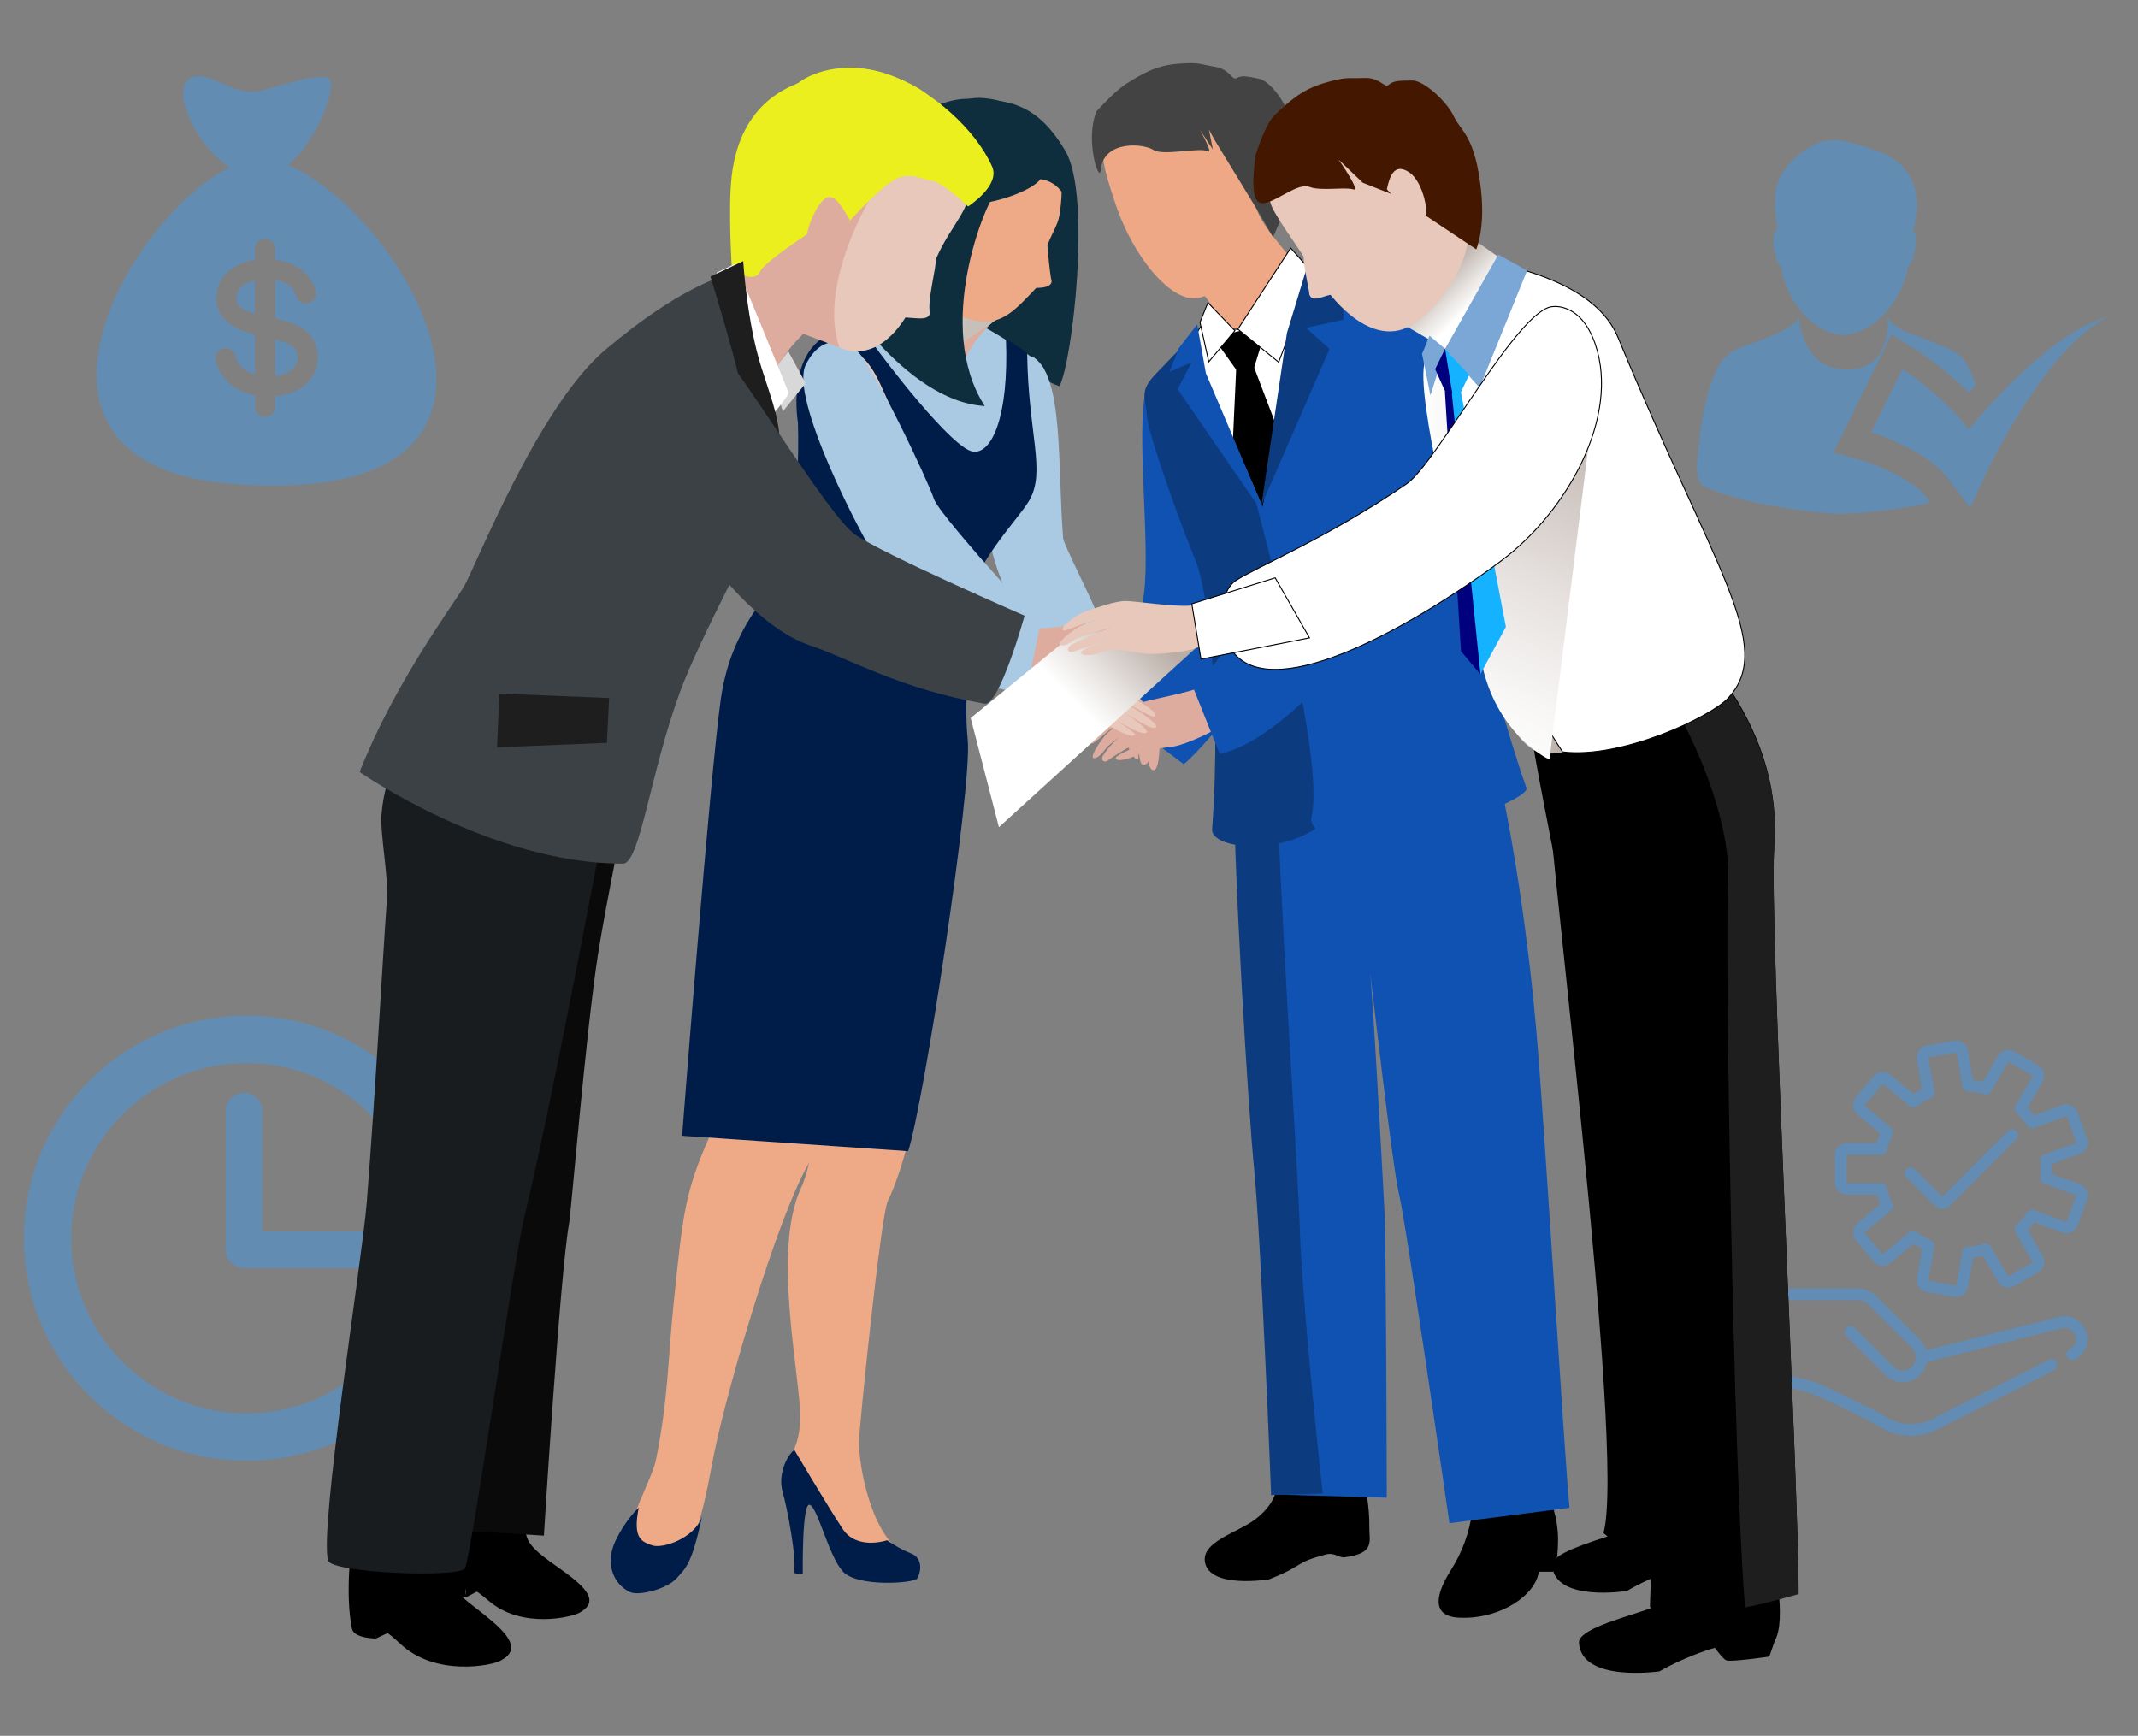 <?xml version="1.0" encoding="utf-8"?>
<!-- Generator: Adobe Illustrator 24.0.0, SVG Export Plug-In . SVG Version: 6.00 Build 0)  -->
<svg version="1.1" id="Слой_1" xmlns="http://www.w3.org/2000/svg" xmlns:xlink="http://www.w3.org/1999/xlink" x="0px" y="0px"
	 viewBox="0 0 2218.2 1801" style="enable-background:new 0 0 2218.2 1801;" xml:space="preserve">
<rect x="0" y="0" width="2218.2" height="1801" fill="#808080" stroke="none"/>
<style type="text/css">
	.st0{opacity:0.5;fill:#4598E6;}
	.st1{opacity:0.5;}
	.st2{fill:#4598E6;}
	.st3{fill:#1052B2;}
	.st4{fill:#0D3B7F;}
	.st5{fill:#EEA886;}
	.st6{fill:#434343;}
	.st7{fill:#FFFFFF;stroke:#000000;}
	.st8{fill:#DDAC9E;}
	.st9{fill:#0E2D3D;}
	.st10{fill:#EEA987;}
	.st11{fill:#001C49;}
	.st12{fill:#AAC9E2;}
	.st13{fill:#FFFFFF;}
	.st14{fill:url(#SVGID_1_);}
	.st15{fill:#E8C8BA;}
	.st16{fill:#EAEF1D;}
	.st17{fill:#0A0A0A;}
	.st18{fill:#191C1E;}
	.st19{fill:#3C4145;}
	.st20{fill:#1E1E1E;}
	.st21{fill:#D8D8D8;}
	.st22{fill:url(#SVGID_2_);}
	.st23{fill:url(#SVGID_3_);}
	.st24{fill:url(#SVGID_4_);}
	.st25{fill:#441800;}
	.st26{fill:#7AA7D6;}
	.st27{fill:url(#SVGID_5_);}
	.st28{fill:#15B3FF;}
	.st29{fill:#00007F;}
</style>
<path class="st0" d="M1664.7,1166c0,14.1,11.5,25.5,25.5,25.5s25.5-11.5,25.5-25.5c0-10.2-6.1-19.4-15.5-23.5
	c-3.8-1.6-8.2,0.1-9.9,3.9c-1.6,3.8,0.1,8.2,3.9,9.9c10.4,4.5,7.2,20.1-4.1,20.1c-7.1,0-12.2-6.9-10-13.7
	C1683.4,1152.6,1664.7,1145.8,1664.7,1166z"/>
<g>
	<path class="st0" d="M2137.9,1365.9l-139.6,35.1c-1.2-4.1-3.4-8-6.6-11.2l-44.5-44.5c-5.5-5.5-12.9-8.6-20.7-8.6h-88.7
		c-1.7-15.3-14.7-27.2-30.4-27.2h-23c-16.9,0-30.6,13.7-30.6,30.6v61.6c0,3.3,2.7,6.1,6.1,6.1c3.3,0,6.1-2.7,6.1-6.1v-61.6
		c0-10.2,8.3-18.5,18.5-18.5h23c9,0,16.6,6.5,18.2,15.1c0.4,2.4,0.3-4.8,0.3,110.8c0,10.2-8.3,18.5-18.5,18.5h-23
		c-10.2,0-18.5-8.3-18.5-18.5V1426c0-3.3-2.7-6.1-6.1-6.1c-3.3,0-6.1,2.7-6.1,6.1v21.7c0,16.9,13.7,30.6,30.6,30.6h23
		c16.9,0,30.6-13.7,30.6-30.6v-10.7c44.6,7.7,35,4.9,101.5,37.4c10.8,5.3,21.2,15.3,43.3,15.3c11.8,0,23.2-3.3,33.2-9.6l115.2-58.4
		c3-1.5,4.2-5.2,2.7-8.1c-1.5-3-5.2-4.2-8.1-2.7c-0.4,0.2-115.6,58.6-116,58.8c-8.1,5.1-17.4,7.8-26.9,7.8
		c-18.4,0-26.4-8.4-37.9-14.1c-67.6-33.1-58-30.4-106.8-38.8v-75.7h88.6c4.6,0,8.9,1.8,12.1,5l44.5,44.5c8.8,8.8,2.9,23.5-9.3,23.5
		c-3.6,0-7-1.4-9.6-4l-40.1-40.1c-2.4-2.4-6.2-2.4-8.6,0c-2.4,2.4-2.4,6.2,0,8.6l40.1,40.1c14.4,14.4,39.3,7.1,43.2-13.1
		c149.7-37.7,141.4-35.7,142.9-35.7c12.2,0,16.4,16.7,5.4,22.2c-3,1.5-4.2,5.2-2.7,8.1c1.5,3,5.2,4.2,8.1,2.7
		c8.9-4.5,13-13.2,13-21.2C2165.7,1373.1,2149.6,1363,2137.9,1365.9z"/>
	<path class="st0" d="M2158,1228.7l-29.2-10.6c0.2-3.5,0.2-6.9,0-10.4l29.2-10.6c6.4-2.3,9.7-9.4,7.4-15.8l-9.9-27.3
		c-2.3-6.4-9.4-9.7-15.8-7.4l-29.2,10.6c-2.1-2.8-4.3-5.4-6.7-8l15.5-26.9c3.4-5.9,1.4-13.4-4.5-16.9l-25.1-14.5
		c-2.9-1.6-6.2-2.1-9.4-1.2c-3.2,0.9-5.8,2.9-7.5,5.7l-15.5,26.9c-3.4-0.8-6.8-1.4-10.3-1.8l-5.4-30.6c-1.2-6.7-7.6-11.2-14.3-10
		l-28.6,5c-6.7,1.2-11.2,7.6-10,14.3l5.4,30.6c-3.1,1.6-6.1,3.3-9,5.2l-23.8-20c-5.2-4.4-13-3.7-17.4,1.5l-18.6,22.2
		c-4.4,5.2-3.7,13,1.5,17.4l23.8,20c-1.4,3.2-2.6,6.5-3.6,9.8H1916c-6.8,0-12.3,5.5-12.3,12.3v29c0,6.8,5.5,12.3,12.3,12.3h31.1
		c1,3.3,2.2,6.6,3.6,9.8l-23.8,20c-5.2,4.4-5.9,12.2-1.5,17.4l18.6,22.2c4.4,5.2,12.2,5.9,17.4,1.5l23.8-20c2.9,1.9,5.9,3.7,9,5.2
		l-5.4,30.6c-1.2,6.7,3.3,13.1,10,14.3l28.6,5c6.7,1.2,13.1-3.3,14.3-10l5.4-30.6c3.5-0.4,6.9-1,10.3-1.8l15.5,26.9
		c3.4,5.9,11,7.9,16.9,4.5l25.1-14.5c5.9-3.4,7.9-11,4.5-16.8l-15.5-26.9c2.4-2.5,4.6-5.2,6.7-8l29.2,10.6c6.4,2.3,13.5-1,15.8-7.4
		l9.9-27.3C2167.7,1238.1,2164.4,1231.1,2158,1228.7z M2154,1240.4l-9.9,27.3c0,0,0,0.1-0.1,0.1c-0.1,0-0.1,0-0.2,0l-33.5-12.2
		c-2.6-1-5.5,0-7.1,2.3c-3.2,4.8-7,9.3-11.2,13.3c-2,1.9-2.4,5-1.1,7.4l17.9,30.9c0.1,0.1,0,0.2-0.1,0.3l-25.1,14.5
		c-0.1,0.1-0.2,0-0.3-0.1l-17.8-30.9c-1.4-2.4-4.3-3.6-6.9-2.8c-5.5,1.6-11.3,2.6-17.1,3c-2.8,0.2-5.1,2.2-5.6,5l-6.2,35.2
		c0,0.1-0.1,0.2-0.3,0.2c-0.3-0.1-28.8-5-28.7-5.3l6.2-35.1c0.5-2.7-1-5.5-3.5-6.6c-5.3-2.3-10.3-5.3-15-8.7
		c-2.3-1.7-5.3-1.5-7.5,0.2l-27.3,22.9c-0.1,0.1-0.2,0.1-0.3,0l-18.6-22.2c-0.1-0.1-0.1-0.2,0-0.3l27.3-22.9
		c2.1-1.8,2.8-4.8,1.5-7.3c-2.6-5.2-4.6-10.7-5.9-16.3c-0.7-2.7-3.1-4.6-5.9-4.6H1916c-0.1,0-0.2-0.1-0.2-0.2v-29
		c0-0.1,0.1-0.2,0.2-0.2h35.7c2.8,0,5.2-1.9,5.9-4.6c1.4-5.6,3.4-11.1,5.9-16.3c1.2-2.5,0.6-5.5-1.5-7.3l-27.3-22.9
		c0,0-0.1-0.1-0.1-0.1c0-0.1,0-0.1,0.1-0.2l18.6-22.2c0,0,0.1-0.1,0.2-0.1c0.1,0,0.1,0,0.2,0.1l27.3,22.9c2.1,1.8,5.2,1.9,7.5,0.2
		c4.7-3.4,9.7-6.3,15-8.7c2.5-1.1,4-3.8,3.5-6.6l-6.2-35.1c0-0.1,0.1-0.2,0.2-0.3l28.6-5c0,0,0.1,0,0.2,0c0.1,0.1,0.1,0.1,0.1,0.1
		l6.2,35.2c0.5,2.7,2.8,4.8,5.6,5c5.8,0.4,11.6,1.4,17.1,3c2.7,0.8,5.5-0.4,6.9-2.8l17.8-30.9c0,0,0-0.1,0.1-0.1c0.1,0,0.1,0,0.2,0
		l25.1,14.5c0.1,0.1,0.1,0.2,0.1,0.3l-17.9,30.9c-1.4,2.4-1,5.5,1.1,7.4c4.2,4,7.9,8.5,11.2,13.3c1.6,2.3,4.5,3.3,7.1,2.3l33.5-12.2
		c0.1,0,0.2,0,0.3,0.1l9.9,27.3c0,0,0,0.1,0,0.2c0,0.1-0.1,0.1-0.1,0.1l-33.5,12.2c-2.6,1-4.2,3.6-3.9,6.3c0.6,5.6,0.6,11.3,0,17.4
		c-0.3,2.8,1.3,5.4,3.9,6.3l33.5,12.2c0,0,0.1,0,0.1,0.1C2154,1240.3,2154,1240.4,2154,1240.4z"/>
	<path class="st0" d="M2083.3,1173.5l-68.1,68.1l-28.7-28.7c-2.4-2.4-6.2-2.4-8.6,0c-2.4,2.4-2.4,6.2,0,8.6l29.4,29.4
		c4.4,4.4,11.4,4.4,15.8,0l68.8-68.8c2.4-2.4,2.4-6.2,0-8.6C2089.5,1171.1,2085.7,1171.1,2083.3,1173.5z"/>
</g>
<g class="st1">
	<g>
		<path class="st2" d="M255.7,1053.8c-127.3,0-230.9,103.6-230.9,230.9s103.6,230.9,230.9,230.9s230.9-103.6,230.9-230.9
			S383,1053.8,255.7,1053.8z M255.7,1466.5c-100.2,0-181.8-81.5-181.8-181.8S155.5,1103,255.7,1103s181.8,81.5,181.8,181.8
			S355.9,1466.5,255.7,1466.5z"/>
		<path class="st2" d="M376,1277.6H272.2v-124.8c0-10.5-8.5-19-19-19s-19,8.5-19,19v143.8c0,10.5,8.5,19,19,19H376
			c10.5,0,19-8.5,19-19S386.5,1277.6,376,1277.6z"/>
	</g>
</g>
<g>
	<g>
		<path class="st3" d="M1188.7,405.6c-10.1,42.7,4.8,158.3-1.8,210.2c-5.5,42.8-29.3,123.9-29.3,123.9l70.6,53.3
			c0,0,31.3-26.7,59.2-72.6c38.5-63.2-26.1-189.7-40.8-215.1C1217.2,454.4,1188.7,405.6,1188.7,405.6z"/>
		<path d="M1616.5,1597.6c0-26.5-9.3-41.1-13.3-66.3l-7.3,5.9c-0.4-4.9-0.6-8.5-0.6-9.9c0-8-69.6-9.9-69.6-9.9
			c5.9,31.8,4.7,72.2-20.6,112c-14.1,22.5-22.1,47.4,8.6,49c37.8,2,73.6-18.5,81.6-42.4c0.5-1.5,1-3.3,1.3-5.3h14.6
			C1611.2,1630.7,1616.5,1624.1,1616.5,1597.6z"/>
		<path d="M1328.8,1491.5c-7,27.9,10,57.7-27.2,85.4c-17.7,13.2-54.7,22.6-51.5,43.5c4.4,28.5,66.7,18.2,66.7,18.2
			c38.7-15.5,24.6-16.7,58.8-25.8c8.6-2.3,14.1,3.5,18.9,3c32.8-4,25.9-16.6,26.2-31.8c0.4-18.6-3.8-42.7-7.7-58.1
			C1405.9,1498,1328.8,1491.5,1328.8,1491.5z"/>
		<g>
			<path class="st3" d="M1312.3,1216.5c7.1,71,12.6,334.2,12.6,334.2l113.9,3.2c0,0-0.6-264.1-2.3-295.9
				c-11.8-220.8-14.9-249-14.9-249s23,202.1,30,230.5c7.1,28.4,52.2,340.9,52.2,340.9l124.6-16c-5.4-53.9-26-400.3-34.5-495.8
				c-6.7-76.4-22.9-211.9-54.4-328.8l-258.5,35.7C1281.1,775.5,1305.2,1145.5,1312.3,1216.5z"/>
		</g>
		<g>
			<g>
				<path class="st4" d="M1301.1,1212c-5.8-58-21.7-311.9-21.7-431.7l45.8,21c0,98.9,21.4,406.8,23.6,478.6
					c1.8,57.9,16.7,209.1,23.6,269.6l-53.6,1.7C1318.9,1551.2,1308.2,1282.9,1301.1,1212z"/>
			</g>
		</g>
		<g>
			<path class="st5" d="M1302.6,211.1c2,20,30.6,47.3,48.6,72.1c17.8,24.8,16.8,28.3,16.8,28.3l-88.9,76.6c0,0-9.9-84.7-46-92.8
				C1210.6,290.2,1302.6,211.1,1302.6,211.1z"/>
			<g>
				<path class="st5" d="M1229.7,290.2c-5.7-2.9-1.9-15.4,4.2-28.9l48.4-58.5l58.2,122.7l-34.1,51.8l-28.2-1.7
					C1278.2,375.5,1267.9,309.4,1229.7,290.2z"/>
			</g>
		</g>
		<path class="st5" d="M1157.5,212.1c18.3,55,59.2,104.6,87.4,96.7c52.2-14.7,65-67,56.7-124.3c-8.2-57.3-60.8-92.7-113.9-76.4
			C1129.6,125.8,1139.8,158.9,1157.5,212.1z"/>
		<path class="st6" d="M1137.7,115.4c-12.5,30.2,3,75,4.2,61.4c2.8-31.9,44.8-28,54.9-21.2c9.5,6.4,48.8-3,55.9,1.3
			c7.1,4.2-7.7-22.1-7.7-22.1l13.3,20.2l-4-20.6l5.4,10.1l42.3,69.3l18.7,32.2c0,0,16-33.3,17.7-52.5c1.9-22.9,7.5-24.5,5.7-37.2
			c-2.4-15.9-3.1-19.7-6.4-34.5c-3.6-16-20.5-38-31.5-40.2c-11-2.1-17.7-3.9-22.9-0.7c-5.3,3.2-6.8-9.1-22.7-11.6
			c-15.9-2.6-15.8-5-38.3-3.2c-22.5,1.7-36.9,10.2-54,20.9C1157.2,93.9,1137.7,115.4,1137.7,115.4z"/>
		<path class="st4" d="M1252,332.5c0,0-20.4,21.9-51.8,54.3c-18.4,18.9-12.2,23.5-9.9,47.3c1.7,18.2,36.1,114.5,50,147.1
			c10.5,24.7,27.9,129.8,17.3,279c-1.9,26.2,112.4,29.7,133.8-33.9c-19.6-95.4-65.1-271.8-80.9-322.3
			C1306.5,491.4,1252,332.5,1252,332.5z"/>
		<path class="st3" d="M1363.7,288.2c0,0,38.1,7.7,96.1,22.9c54,14.2,50.7,101.4,58,124.1c7.4,22.7-16,53.6-15.9,80.4
			c0.1,26.8,58.3,236.1,81.8,302c5.6,15.7-209.9,92.8-223.6,32.6c10.7-39.9-11.4-155.7-58.6-335.6
			C1298.1,501.9,1363.7,288.2,1363.7,288.2z"/>
		<path class="st7" d="M1299.8,337.5c-6.9,8.3-46.6,1.9-50.4,0.1c-3.8-1.8-8.3,9.9-8.3,9.9l8.9,50.4l59.3,128.3l32.1-175.7
			L1299.8,337.5z"/>
		<polygon points="1292.4,341.9 1308.3,358.1 1300.9,382.4 1283.9,385.5 1266.5,361 1274.9,346.1 		"/>
		<polygon points="1299.9,377.9 1327.1,449.4 1309.6,525.4 1279.2,455.4 1282.7,379.7 		"/>
		<polygon class="st7" points="1281.2,343.1 1253.2,314 1245,334.4 1254.1,375.4 		"/>
		<polygon class="st3" points="1251.1,387.2 1242.1,336.6 1222.8,361.5 1213.5,385.8 1236.3,376 1221.8,403.9 1316.6,541.4 		"/>
		<polygon class="st7" points="1339.1,257.4 1284.3,341.5 1326.6,375.8 1362,283.1 		"/>
		<polygon class="st4" points="1335.2,345.5 1356.1,276.8 1393.9,297.2 1393.9,331.7 1355.1,340.1 1379.4,362.1 1308.7,524.4 		"/>
		<path class="st8" d="M1249.4,711.9c-14.4,6.3-53.1,13.4-63.6,16.5c-10.5,3.1-28.1,10.2-33.2,13.6c-12.8,8.9-24.1,26.9-20.3,29.4
			c2.1,1.3,14.9-11.4,20.6-15.3c5.7-4,21.4-14,21.4-14s-21.1,12.7-28.4,21.8c-7,8.7-15.6,22.6-10.9,22.7c4.7,0.1,9.3-6.1,12.6-10.4
			c3.2-4.4,31.2-23.9,31.2-23.9s-22.9,13-34.2,31.4c-3.4,5.4,1.3,8.1,4.8,5.3c3.5-2.8,31.7-21.2,36-19c4.2,2.2-31.1,13-27.7,17.4
			c1.6,2,8.6,2,21.5-3.7c14-6.2,26.1-7.5,38.4-9.2c12.2-1.7,45.3-17,52.1-23.5c6.9-6.5,23.9-23.7,23.9-23.7l-19.2-30.8
			C1274.5,696.6,1257.5,708.4,1249.4,711.9z"/>
		<g>
			<path class="st3" d="M1413.3,357.4c10.7-63.9,39.6-43.1,69.9-30.9c30.4,12.2-14.2,243.7-32,285.9c0,0-107.2,153.8-185.8,169.8
				l-26.6-66.6L1372,546.5L1413.3,357.4z"/>
		</g>
	</g>
	<g>
		<path class="st9" d="M1027.3,102.9c17.9,3.9,48.5,2.9,78.3,54.2c26.8,46.2,7.1,218.1-6.4,243.6c-23.5-8-95.4-53-95.4-53
			L1027.3,102.9z"/>
		<g>
			<path class="st10" d="M967.1,993.1c4.4,32.9-13,184.6-46,253c-7.3,15.2-29.8,235.8-29.9,249.9c-0.2,25,12.9,100,49.7,117.8
				c-21,12.8-56.4,1.6-72.5-26.7c-10.4-18.3-44.8-37.2-48.9-49.6c-9.1-28.3,10.2-24.6,10.7-66.8c0.4-42.2-29.5-172.7,0.8-238
				c18.6-40,9.9-99,14.7-113.1C850.5,1105.7,967.1,993.1,967.1,993.1z"/>
			<path class="st11" d="M824.1,1504.3c-8.4,6.6-17,26.5-12.2,43.3c4.9,16.8,15.2,71.1,11.8,84.4c8.9,2.2,9.2,0.2,9.2,0.2
				s-1-74.3,7.3-70.9c8.4,3.4,19.2,52,34,68.9c14.8,16.9,74,12.5,77.3,7.6c3.5-5,7.1-20.9-6.2-26c-13.3-5.2-24.9-13.7-24.9-13.7
				s-30.9,10.6-45.8-11.3C859.9,1564.8,824.1,1504.3,824.1,1504.3z"/>
		</g>
		<path class="st10" d="M924.9,908.8c-10.2,40.6-64,259.6-86.9,300.3c-32.5,57.6-82.5,227.9-97.1,299c-9.2,44.9-23,152-78.6,119.5
			c-31.7-18.6,12.7-85.6,18.2-112.7c13-64.1,12.5-105.8,18.3-161.4c9.8-94.9,11.5-116.3,38.3-176.4c16.8-37.5,13.1-137.1,13.1-137.1
			L924.9,908.8z"/>
		<path class="st11" d="M662.7,1564.2c-6.5,32.4,3.1,35.2,13.7,39.1c10.6,3.9,43.5-6.7,52-29.5c-10.6,47.7-15.9,52.4-26.6,63.9
			c-10.6,11.5-39.2,18.1-47.7,14.3c-17.5-7.8-26.5-29.5-15.9-52.5C648.9,1576.6,662.7,1564.2,662.7,1564.2z"/>
		<g>
			<path class="st8" d="M1162.4,758.9c-23-18.7-30.4-46.6-30.4-46.6c-28.4-30.6-64.3-92.2-79.6-117.7
				c-15.4-25.5-8.5-75.4-19.2-110.6c-19.9-65.5-43.5-46.2-48.7-76.9c-5.1-30.7,54.2-54,54.2-54c45.9,32.6,48.5,39.8,52.1,74
				c0,0-4.5,123.8,7.1,140.8c24.9,36.3,25.6,71.1,62.6,136.1c30.7,26.8,31.2,32.4,31.2,32.4s11.4,24.2,11.4,35.6c0,0,0,25.6-5.7,27
				c-5.7,1.5-7.1-14.2-7.1-21.3c0-7.1-8.7-30.1-8.7-30.1s16.5,39.1,8,44.8c-8.5,5.7-5.9-9.1-10.1-17.6c-4.3-8.6-14.2-32.9-11.2-29.9
				c1.6,1.6,18.1,45,11.2,43.2C1175.2,787.2,1162.4,758.9,1162.4,758.9z"/>
			<path class="st8" d="M1142.7,712.7c0.3,19.8,20.4,24.2,26.2,32.7c5.9,8.5,8.2,14.6,11.5,13.5c3.1-1.1,1-7.5-3.8-19.8
				c-4.8-12.3-10-26.2-15.9-28.3C1150.5,707.4,1142.7,712.7,1142.7,712.7z"/>
		</g>
		<path class="st12" d="M1070.7,369.7c33.5,18.5,26.1,112.9,32.4,189.7c7.2,21.3,48.4,96,47,114.5c-1.4,18.4-1.4,18.4-1.4,18.4
			l-32.7,17.1c0,0-29.9-18.5-61.2-74c-31.3-55.5-34.2-108.2-31.3-118.1C1026.3,507.5,1070.7,369.7,1070.7,369.7z"/>
		<path class="st12" d="M1082.7,381.7c-15-17-65.9-44.9-65.9-44.9s-91.9-35.7-145.5,6.5c-20.2,15.9,114.3,165.5,124.9,171.9
			c10.7,6.4,73.7-28.8,79-75.7C1080.5,392.5,1082.7,381.7,1082.7,381.7z"/>
		<path class="st11" d="M707.7,1178.4l234.5,16c16-48,66.8-378.7,61.8-427.1c-4.6-44.6,5.3-75.1-11-112.2
			c12.3-68.1,62.4-113.9,75-136.1c17.3-30.3-1.1-68-2.3-152.3c0,0-5.7-5.3-22-15c3.2,80.9-14.8,119.3-34,116.9
			c-22-2.8-93.8-97.4-103.9-111.9c-10.2-14.7,3.8-35,0-35.3c-16.4,8.8-44.8,25.1-46.1,25.7c-44.1,21.1-31.8,91.5-31.8,91.5
			s2.8,75.4-10,153.9c-23.6,24.4-60.1,63.5-70,132.5C736.7,803,707.7,1178.4,707.7,1178.4z"/>
		<g>
			<path class="st13" d="M949.9,308.8L935.2,339c0,0,42.4,66.1,42.7,62.1c0.3-3,24.4-46.5,24.4-46.5L949.9,308.8z"/>
		</g>
		<g>
			<path class="st8" d="M1057.1,312.9c-20.4,13.5-43.4,33.2-54.4,56.9c-2.6,5.6-26.4-38-56.8-47.7c-15.5-5-6.8,30.1-17.7-3.2
				c13-13.5,25.6-52.7,17.9-96.7C938.6,178.3,1057.1,312.9,1057.1,312.9z"/>
			<g>
				
					<linearGradient id="SVGID_1_" gradientUnits="userSpaceOnUse" x1="800.699" y1="170.932" x2="919.771" y2="170.932" gradientTransform="matrix(0.985 0.172 -0.172 0.985 173.914 -10.698)">
					<stop  offset="0" style="stop-color:#FFFFFF"/>
					<stop  offset="0.643" style="stop-color:#C6C0B9"/>
				</linearGradient>
				<path class="st14" d="M947.2,218.6c-4.3-25,76.4,74.5,102.5,102.2l-91.4,62.3c-43-10.7-23.2-55.4-28.2-64.8
					C943.2,304.8,954.8,262.6,947.2,218.6z"/>
			</g>
			<path class="st10" d="M1091.1,291.9c-2.1-8.8-3.8-30.8-4.4-37c3-9.9,10.7-20.7,12.5-31.6c10.5-66-14.7-107.4-67.1-115.8
				c-52.5-8.3-96.8,10.2-107.4,76.1c-10.6,66,26.9,130.7,77.6,146.6c33.4,10.5,46.4-3.5,72.8-31.5
				C1083.1,298.7,1090.7,297.4,1091.1,291.9z"/>
		</g>
		<path class="st9" d="M1074.9,185.4c20.9,0.7,34.7,16.4,36.9,45.5c0.7,9,0.3-69.9-26.2-97.4c-26.4-27.6-68.8-37.8-86.2-28.7
			C982,113.7,1074.9,185.4,1074.9,185.4z"/>
		<path class="st9" d="M1080.3,184.7c-6.5,10.6-34.5,21.6-55.9,25.3c-21.4,3.6-36.6,35.8-36.6,35.8l-71.7-21.7
			c0,0-25.4-75.7,46.6-110.5c47.3-22.9,69-5.6,83.9,9C1083.3,158.9,1080.3,184.7,1080.3,184.7z"/>
		<path class="st9" d="M1033.7,198.9c-10.8,10.1-65.2,139.8-12,222.4c-84.5-5.2-155.6-125.5-153.7-121.6c0,0,8.5-128.3,76.3-174.1
			C966.3,110.8,1033.7,198.9,1033.7,198.9z"/>
		<g>
			<g>
				<path class="st15" d="M868.9,367.7c-63.4,39.8,70.6,207.9,93.5,241.6c0,0,41.6,54.4,128.3,108c14.5,13.5,33.9,23.9,47.1,29.5
					c13.3,5.7,36.2,21.2,40,15.2c0.6-1-18.8-14.3-18.8-14.3s26.7,16.9,30.8,12.2c1.8-2-10.5-13.3-27.7-22.2
					c14.9,7.3,34.4,21.3,37.3,16.7c2.9-4.5-29.8-24.3-33.3-25.5c15,5.7,34.8,20.7,32.3,11.9c-1.6-5.8-34.6-23.9-37.6-25.8
					c-3-1.9,15.7,1.5,20.5-1.9c5.1-3.6,4.5-1.2-10-6.4c-16.7-6-18.6-9.3-29.3-10.7c-9.6-1.3-9.9,1.7-25.1-5.9
					c-15.2-7.6-112.2-105.6-126.7-127.6c-14.5-21.9-63.9-136-76.4-162.9C901.5,372.7,886.3,356.9,868.9,367.7z"/>
			</g>
			<path class="st12" d="M887.9,362.8c16.7,12.8,74.8,135.7,81.1,154.9c6.4,19.2,141.9,164.9,141.9,164.9l-32,27.7
				c0,0-75.8,15.4-161.1-115.9c-27.7-42.7-98.4-182.2-81.9-215.7C853.3,343.6,878.8,355.8,887.9,362.8z"/>
		</g>
	</g>
	<g>
		<path d="M389.8,1700.1l20.8-9.7c0,0-16.5-19.1-19.7-18.5C387.5,1672.5,389.8,1700.1,389.8,1700.1z"/>
		<path d="M366.8,1583.8c-3.3,25.1-8.6,71.1-1.7,105.9c2.1,10.4,25.1,10.3,25.1,10.3s-9.8-27.3,25.2,5.6
			c36.4,34.2,94.9,22.6,104,17.4c9.1-5.2,19.8-13.2-1.1-33.9c-17.9-17.8-48.4-35.1-55.2-51.6c-6.8-16.4-7.8-67.9-7.8-67.9
			L366.8,1583.8z"/>
	</g>
	<g>
		<path d="M483.8,1657.1l18.5-9.6c0,0-15.7-16.7-18.6-16C480.7,1632.2,483.8,1657.1,483.8,1657.1z"/>
		<path d="M458.4,1552.8c-2,22.9-5,64.7,2.7,95.9c2.3,9.4,23.2,8.4,23.2,8.4s-10-24.3,23,4c34.4,29.5,86.9,16.7,94.8,11.7
			c8.1-5.1,17.4-12.7-2.3-30.6c-16.9-15.3-45.2-29.8-52-44.5c-6.8-14.6-9.9-61.1-9.9-61.1L458.4,1552.8z"/>
	</g>
	<path class="st8" d="M797.3,221.1c-10,21.9-11.7,48.5-41.6,69.8c-29.9,21.3-42,19.2-42,19.2l67.1,175c0,0-6.9-100.5,72.5-154.9
		C876.1,314.6,797.3,221.1,797.3,221.1z"/>
	<g>
		<path class="st15" d="M1005.8,185.2c-11.5-62.3-164.2-142.6-202.1-53.9c-69.2,161.8,30,211.9,30,211.9
			c37.3,15.7,41.5,23.9,62.1,20.7c13.7-2,29.7-12.4,43.6-34.5c11.8,0.5,24.6,3.5,25.4-4.8c-2.9-12.3,6.7-46.9,6.1-55.4
			C986.1,232.9,1011.4,214.5,1005.8,185.2z"/>
		<path class="st8" d="M949.3,134c-44.4-21.7-125.4-55-147.7-2.9c-69,161.8,26.2,213.4,26.2,213.4c4.1,1,39.7,14.9,43.1,15.9
			C864.3,342.4,846.7,271.2,949.3,134z"/>
		<path class="st16" d="M828.3,85.9c16.9-12.7,52.5-23.5,95.6-7.6c41.8,15.5,53.2,29.4,70.2,68c8.8,19.5-3.2,50.6-3.2,50.6
			s-15-9.1-25.9-10c-11-0.9-22.5-11.6-42.5,2.4c-17,11.6-32.2,19.6-32.2,19.6s-95.7,58.9-101.6,72.6c-5.8,13.8-29.3-1.4-29.3-1.4
			s-4.2-62.6-0.3-97C768.2,102.7,824.4,89.1,828.3,85.9z"/>
		<g>
			<g>
				<g>
					<path class="st16" d="M923.3,189.4c20-13.9,31.6-3.2,42.6-2.3c11,0.9,38.5,27.1,38.5,27.1s33.8-21.6,24.9-41.4
						c-17-38.6-62.6-78.9-104.6-94.5c-16.8-6.2-32.5-8.4-46.5-7.9c17.5,14.6,27.4,44.2-11.2,141c8.8,11,12.4,20.2,12.4,20.2
						S906.4,201.1,923.3,189.4z"/>
				</g>
			</g>
		</g>
		<path class="st8" d="M881.8,228.2c-5.8-8.1-14.7-29.2-25.3-22.5c-10.7,6.9-29.4,47.1-14.6,63.5
			C856.6,285.6,881.8,228.2,881.8,228.2z"/>
	</g>
	<path class="st17" d="M652.1,817.2c0.2,8.2-23.4,119.2-31.9,174.5c-12.5,81.5-27.7,266.4-29.8,278.1
		c-9.3,50.6-26.1,323.5-26.1,323.5s-115.5-7.4-128.6-7.1c-13.2,0.3,78.6-564.3,73.8-581.7c-4.8-17.4,12.8-322.5,12.8-322.5
		L652.1,817.2z"/>
	<path class="st18" d="M429.1,743c-6.5,35.9-29,49.7-33.4,102.9c-1.4,17.2,7.3,65.4,5.9,84.9c-5.5,77.1-11.7,197.5-21.1,317
		c-4.6,58.3-49.9,341.6-40,371.5c4.3,12.8,134.7,17.9,141.8,8c6.1-8.4,49.6-314.4,61.9-365.6c27.7-114.9,72.1-350.4,88.6-438
		c5.6-30.2,8.7-66.1,8.7-66.1L429.1,743z"/>
	<path class="st19" d="M646.2,896.1c18,0,28.1-93.9,59.9-179.8c20-53.9,81.9-169.8,81.9-169.8s7.3-128.8-12.9-181.4
		c-20.3-52.7-30.4-76.9-30.4-76.9c-38.2,14.7-78.6,42.6-116.5,74.6c-70.2,59.1-135,226.1-147.2,246.4
		c-12.2,20.3-71.9,99.9-107.9,191.8C373.2,800.9,508.9,896.1,646.2,896.1z"/>
	<polygon class="st20" points="518.1,719.6 632,724.2 629.7,770.7 515.7,775.4 	"/>
	<polygon class="st21" points="817.8,364.4 835.9,397.7 812.3,426.8 799.6,388.6 	"/>
	<path class="st13" d="M743.4,282.9l20-9.3c0,0,54.1,131.1,54.8,134c0.6,2.9-29.7,38.9-29.7,38.9L743.4,282.9z"/>
	<path class="st20" d="M771.1,270.9l-34,16c0,0,22.9,74.3,30,106.9c7,7,15.6,55.1,15.6,55.1l-21.4,16.5l5,109
		c0,0,41.8-74.6,42.8-102.8c1.2-33.7-6.9-51.9-19-89.9C775,334.8,771.1,270.9,771.1,270.9z"/>
	<g>
		<path class="st8" d="M1064.4,652.4c15.7,1.1,54.5-5,65.4-5.6c10.9-0.6,31.4,6.9,37.4,8.5c15,4.1,31.8,17.3,28.9,20.9
			c-1.5,2-17.8-5.8-24.5-7.5c-6.7-1.9-24.9-6-24.9-6s24.2,4.9,34.1,11.1c9.5,6,22.2,16.1,17.9,17.8c-4.4,1.6-10.9-2.5-15.4-5.6
			c-4.5-3-37.4-12.1-37.4-12.1s38.2,14.5,42.7,18.2c5,4,1.5,8.1-2.8,6.6c-4.2-1.5-30.7-10.1-35.5-10.7c-4.9-0.6,28.8,6.7,27.2,12
			c-0.8,2.5-8.3,3.9-21.7-0.4c-13.5-4.4-28.4-1-40.5,1.5c-12.1,2.4-48.3-1-56.9-4.7c-8.7-3.8-30.4-14.4-30.4-14.4l7.8-35.4
			C1035.6,646.4,1055.5,651.9,1064.4,652.4z"/>
		<polygon class="st12" points="1056.4,639.6 1079.7,645.2 1064.7,720.4 1026.4,712.3 		"/>
		<path class="st19" d="M646.2,394.7c-7.5,38.3,94.5,241.1,194.4,275c42.1,14.3,93.6,45.2,180.9,60.4c15.4,2.7,41.5-91.3,41.5-91.3
			s-147.7-64.2-176-84.3c-28.3-20.2-119.1-172.1-141-191.8C676.7,300.3,646.2,394.7,646.2,394.7z"/>
	</g>
	<linearGradient id="SVGID_2_" gradientUnits="userSpaceOnUse" x1="1064.739" y1="767.776" x2="1213.413" y2="619.102">
		<stop  offset="0.302" style="stop-color:#FFFFFF"/>
		<stop  offset="0.5" style="stop-color:#E6E2DF"/>
		<stop  offset="0.813" style="stop-color:#BAADA6"/>
	</linearGradient>
	<polygon class="st22" points="1240.9,672.1 1036.4,858.2 1007.1,745 1109.7,661.1 1165.6,650.4 	"/>
	<g>
		<g>
			<path d="M1720.3,1514.3c-7.8,30.2,1.8,60.9-48.1,78.3c-23,8-62.7,19.2-61.8,31.6c2.7,38.5,77.6,26.5,77.6,26.5
				s23.9-14.8,54.3-23.7c13.8-4.1,38.5-0.8,45.7-0.8c23.1,0,13.7-61.5,6.1-91.7C1786.4,1504.4,1720.3,1514.3,1720.3,1514.3z"/>
			<path d="M1799.3,1616.7l-6.2,18.6c0,0-36.6,5.9-41.2,4.1c-4.1-1.5-14.4-16.5-14.4-16.5L1799.3,1616.7z"/>
		</g>
		<g>
			<path d="M1758.6,1587.1c-8.8,32.5,1.1,65.9-53.1,84c-25,8.4-68.1,20-67.3,33.3c2.4,41.6,83.6,29.7,83.6,29.7s26.1-15.6,59.1-24.9
				c15-4.2,41.7-0.2,49.5-0.2c25,0.3,15.7-66.4,7.8-99.2C1830.2,1577.1,1758.6,1587.1,1758.6,1587.1z"/>
			<path d="M1842.6,1698.8l-6.9,20c0,0-39.6,5.8-44.6,3.9c-4.5-1.7-15.4-18-15.4-18L1842.6,1698.8z"/>
		</g>
		<path d="M1605,800.2c-4,38,82.6,706.5,58.6,790.4c63.9,55.9,93.2-9.3,93.2-9.3S1681,906.1,1669,866.1
			C1657,826.2,1605,800.2,1605,800.2z"/>
		<g>
			<path d="M1712.9,1634.5c0,0-28-339.5-44-446c-16-106.5-73.2-374.2-81.2-434.1c-5.8-43.4,203.1-46,203.1-46
				c31.9,47.9,55.3,102.5,49.9,171.8c-5.3,69.3,25.3,654.6,25.3,771.8c-74.6,21.3-124.2,32.3-154.2,15.3L1712.9,1634.5z"/>
			<g>
				<path class="st20" d="M1840.8,882.1c5.3-69.3-18-123.9-49.9-171.8c0,0-10.6,0.1-26.8,0.8l-25.1,25.2
					c22,37.9,57.9,119.8,53.9,181.8c-3.6,55.4,5.6,608.7,17.6,749.8c18.1-3.7,37-8.6,55.6-14
					C1866.1,1536.7,1835.5,951.4,1840.8,882.1z"/>
			</g>
		</g>
		<g>
			<g>
				<path class="st8" d="M1493.3,364.6c-5.1-28.6-54.6-39.7-75.9-57.9c-5.1-4.3,19.8-17.6,23.5-32.8l36.3-60.5L1611,305l-72.7,97.5
					l-50.5,54C1487.8,456.4,1495.9,379.9,1493.3,364.6z"/>
			</g>
		</g>
		<linearGradient id="SVGID_3_" gradientUnits="userSpaceOnUse" x1="1476.777" y1="571.522" x2="1702.616" y2="571.522">
			<stop  offset="0" style="stop-color:#FFFFFF"/>
			<stop  offset="0.117" style="stop-color:#F8F7F6"/>
			<stop  offset="0.306" style="stop-color:#E6E1DF"/>
			<stop  offset="0.541" style="stop-color:#C8BEB9"/>
			<stop  offset="0.643" style="stop-color:#BAADA6"/>
		</linearGradient>
		<path class="st23" d="M1517.2,389.5c-17.7-5.2-21.4-9.9-29.6-28.2c-9.8,8.6,1.6-2.3-9.1,13.5c-11.7,32.9,39,226.5,39,226.5
			s33.7,181.7,87.7,180.6c62.1-1.3,104.2-8.6,96.5-29.7L1537,414.3L1517.2,389.5z"/>
		<g>
			<g>
				<path class="st7" d="M1576.5,278.9c78.3,22.2,96,56.4,102.5,71.9c99.9,241.3,163.8,319.6,113.9,373.6
					c-18,19.4-110.6,63.3-171.7,55.7c-107.7-161.3-118-383.6-124-409.3C1522.2,352.9,1576.5,278.9,1576.5,278.9z"/>
			</g>
		</g>
		
			<linearGradient id="SVGID_4_" gradientUnits="userSpaceOnUse" x1="543.341" y1="569.844" x2="572.143" y2="471.313" gradientTransform="matrix(-0.879 0.477 0.477 0.879 1728.615 -439.549)">
			<stop  offset="0" style="stop-color:#FFFFFF"/>
			<stop  offset="0.183" style="stop-color:#E6E2DF"/>
			<stop  offset="0.472" style="stop-color:#BAADA6"/>
		</linearGradient>
		<polygon class="st24" points="1442.1,328.6 1499.3,361.9 1567,275.8 1499.2,227.1 		"/>
		<g>
			<path class="st15" d="M1358.4,305.3c0.2-3.3-6.1-29.2-5.9-39c-5.3-9.4-32.7-46-34.6-56.7c-9.7-54.1-8-61.5,55.1-95.8
				c57.9-31.3,124.4,21.9,146.9,85.1c22.7,63.1-31.4,130.6-64,142.5c-21.5,7.7-48.4-2.5-75.6-35.5
				C1371.9,307.5,1361.2,314.2,1358.4,305.3z"/>
			<path class="st25" d="M1302.4,161.9c-3.4,29.6-4,51.7,10.2,48.7c14.2-3.1,34.3-21.3,46.3-16.6c11.3,4.4,36.9-0.2,45.2,2.5
				c8.2,2.8-15.2-30.8-15.2-30.8l25,23.9l34.7,13.7l83,55.4c0,0,9.3-20.4,5.1-60.4c-6-58.1-21.7-62.7-28.1-77.1
				c-7.1-15.7-31.5-38-43.5-37.7c-11.9,0.2-19.2-0.2-24,4.3c-4.8,4.4-8.8-7.8-26-6.9c-17,0.7-17.4-1.7-40.5,5
				c-23.2,6.7-36.3,18.5-51.8,33.2C1312.4,128.5,1302.4,161.9,1302.4,161.9z"/>
			<path class="st15" d="M1438.9,196.4c2.5-11.8,7-28.2,22.9-17.8c15.9,10.4,21.4,46.6,16.5,51.6
				C1473.4,235.4,1438.9,196.4,1438.9,196.4z"/>
		</g>
		<polygon class="st26" points="1483.1,348.3 1475.4,367.2 1484.1,410.3 1499.3,361.9 		"/>
		<polygon class="st26" points="1554.5,264.1 1584.4,280.7 1535.1,402.4 1499.3,361.9 		"/>
		
			<linearGradient id="SVGID_5_" gradientUnits="userSpaceOnUse" x1="1508.658" y1="828.023" x2="1848.97" y2="310.526" gradientTransform="matrix(0.988 -0.152 0.152 0.988 -121.127 182.788)">
			<stop  offset="0" style="stop-color:#FFFFFF"/>
			<stop  offset="0.117" style="stop-color:#F8F7F6"/>
			<stop  offset="0.306" style="stop-color:#E6E1DF"/>
			<stop  offset="0.541" style="stop-color:#C8BEB9"/>
			<stop  offset="0.643" style="stop-color:#BAADA6"/>
		</linearGradient>
		<path class="st27" d="M1657,390.7l-49.4,397.4c0,0-49.2-22.1-67.7-89.3c-10.1-36.8-43.1-172.6-44.7-183.1
			c-1.6-10.5,101.2-189.4,101.2-189.4L1657,390.7z"/>
		<polygon class="st28" points="1494,373.4 1499.3,361.9 1524.2,389 1514.5,409.4 1504.5,411.5 		"/>
		<path class="st28" d="M1515,403l47.4,247.4l-26.6,49.3c0,0-29.5-278.6-33.3-296.3L1515,403z"/>
		<polygon class="st29" points="1499.3,361.9 1489,383 1500.1,407.8 1506.8,408.6 		"/>
		<polygon class="st29" points="1499.1,406.5 1515.8,675.7 1536,699.6 1505.8,403.4 		"/>
		<g>
			<path class="st7" d="M1611.5,318.1c-35.2,0.1-120.9,162.5-152.1,183.9c-82,56.3-157.8,87.1-177.6,100.6
				c-19.8,13.5-22.3,70.1,13.5,86.6c63.3,29.2,210.9-68.5,263.5-108.3c66.9-50.5,122.3-148.4,96.2-224.1
				C1640.2,313.8,1611.5,318.1,1611.5,318.1z"/>
			<path class="st15" d="M1234.2,628.4c-15.7,1.3-54.5-4.4-65.5-4.8c-10.9-0.5-31.3,7.3-37.3,9c-14.9,4.2-31.5,17.7-28.7,21.3
				c1.6,1.9,17.8-6,24.4-7.8c6.6-1.9,24.7-6.3,24.7-6.3s-24.1,5.2-33.9,11.5c-9.5,6-22.1,16.4-17.6,18c4.4,1.6,10.8-2.7,15.3-5.8
				c4.5-3.1,37.3-12.5,37.3-12.5s-38,15-42.5,18.7c-4.9,4-1.4,8.1,2.9,6.6c4.2-1.5,30.6-10.4,35.4-11.1c4.8-0.6-28.7,7.1-27,12.3
				c0.8,2.4,8.3,3.8,21.7-0.7c13.5-4.6,28.4-1.3,40.6,1c12.1,2.3,48.4-1.5,56.9-5.4c8.6-3.9,30.3-14.7,30.3-14.7l-8.2-35.3
				C1262.9,622,1243,627.7,1234.2,628.4z"/>
			<polygon class="st7" points="1323,599.5 1236.5,626.5 1246,683.9 1358.6,661.8 			"/>
		</g>
	</g>
</g>
<g class="st1">
	<g>
		<g>
			<path class="st2" d="M305.5,361.3c-1.6-1.7-3.6-3-5.7-4.1c-4.5-2.4-9.5-3.8-14.4-5.1v38c8-0.9,17.1-3.8,21.3-11.2l0,0
				c2-3.6,2.4-7.9,1.6-11.9C307.9,364.8,307,362.9,305.5,361.3z"/>
		</g>
		<g>
			<path class="st2" d="M306.7,378.9C306.7,378.9,306.7,378.9,306.7,378.9L306.7,378.9C306.7,378.9,306.7,378.9,306.7,378.9z"/>
		</g>
		<g>
			<path class="st2" d="M248.1,300.5c-1.4,2-2.2,4.3-2.5,6.7c-0.2,2.4-0.1,5.1,0.8,7.4c0.9,2.2,2.7,3.8,4.6,5.1
				c2.1,1.4,4.5,2.6,6.8,3.5c2,0.8,4.2,1.6,6.7,2.3v-34.4C258.4,292.4,251.8,295.1,248.1,300.5z"/>
		</g>
		<g>
			<path class="st2" d="M306.9,378.6c0,0.1-0.1,0.2-0.2,0.3l0,0C306.8,378.7,306.8,378.7,306.9,378.6z"/>
		</g>
		<g>
			<path class="st2" d="M307.1,378.2C307.1,378.2,307.1,378.2,307.1,378.2L307.1,378.2z"/>
		</g>
		<g>
			<path class="st2" d="M298.8,171.4c32.3-27.2,53.9-88.3,40.6-91c-17.7-3.6-56,12-74.6,14.8c-26.3,3.2-54.9-28.5-71-10.9
				c-13.1,14.4,9.4,66.6,44.5,89.3c-104.8,51.5-252,309.9,4.9,328.7C598.7,528.3,420.7,221.6,298.8,171.4z M329.4,375.3
				c-1.1,10.1-6.4,19.2-14.4,25.4c-8.4,6.5-19,9.6-29.5,10.4v11.1c0,3-1.3,5.9-3.5,7.8c-3.1,2.7-7.6,3.4-11.3,1.7
				c-3.7-1.7-6.1-5.5-6.1-9.5V410c-1.8-0.3-3.6-0.7-5.4-1.2c-9.8-2.7-18.9-8-25.6-15.7c-3.3-3.9-6-8.3-7.9-13
				c-0.5-1.2-0.9-2.5-1.3-3.8c-0.3-1.2-0.7-2.3-0.8-3.5c-0.2-2,0.2-4.1,1.1-5.9c1.9-3.7,6-5.9,10.2-5.6c4.1,0.4,7.7,3.2,9,7.1
				c0.4,1.2,0.7,2.4,1.1,3.6c0.4,1.2,1,2.3,1.6,3.4c1.2,2.2,2.8,4.1,4.6,5.9c3.7,3.6,8.4,5.9,13.3,7.2v-41.4
				c-9.6-2.5-19.5-5.7-27.4-11.8c-3.8-3-7.1-6.7-9.3-11.1c-2.3-4.6-3.2-9.8-3.2-15c0-5.2,1-10.4,3.1-15.2c2-4.5,5-8.5,8.6-11.8
				c7.7-7.1,17.9-11,28.2-12.5v-0.9v-10.6c0-3,1.3-5.9,3.5-7.8c3.1-2.7,7.6-3.4,11.3-1.7c3.7,1.7,6.1,5.5,6.1,9.5v10.6v0.8
				c1.4,0.2,2.7,0.4,4.1,0.6c10.1,1.8,19.9,6,27.3,13.2c3.5,3.4,6.3,7.5,8.4,12c0.6,1.2,1.1,2.5,1.5,3.8c0.4,1.2,0.8,2.5,1,3.7
				c0.3,2,0,4.1-0.9,6c-1.8,3.8-5.7,6.2-9.9,6c-4.1-0.2-7.8-2.9-9.3-6.7c-0.4-1.1-0.7-2.4-1.1-3.5c-0.5-1.2-1-2.3-1.7-3.3
				c-1.3-2-3-3.8-4.9-5.2c-4.2-3.1-9.3-4.7-14.4-5.6v39.6c6,1.4,12.1,3,17.9,5.3c8.7,3.4,17,8.7,21.8,17.1c-0.7-1.3-1.5-2.6,0,0
				c1.5,2.6,0.8,1.3,0,0.1C328.9,359.7,330.2,367.7,329.4,375.3z"/>
		</g>
		<g>
			<path class="st2" d="M306.6,379.1c-0.1,0.1-0.1,0.2-0.2,0.3C306.5,379.3,306.5,379.2,306.6,379.1z"/>
		</g>
	</g>
</g>
<g class="st1">
	<g>
		<path class="st2" d="M1842.1,264.6c1,6.1,3.3,9.9,5.7,12.3c5.5,36.6,36,70.5,64,70.5c32.6,0,62.2-36.7,67.9-70.4
			c2.4-2.4,4.7-6.2,5.8-12.4c1.8-6.8,4.2-18.7,0.1-24.3c-0.2-0.3-0.5-0.6-0.7-0.8c3.9-14.4,8.9-44.1-8.9-64.3
			c-1.6-2-11.6-13.9-32.9-20.2l-10.2-3.5c-16.8-5.2-27.3-6.4-27.8-6.4c-0.8-0.1-1.5,0-2.3,0.2c-0.6,0.2-2.6,0.7-4.1,0.5
			c-4-0.6-10.1,1.5-11.1,1.9c-1.4,0.6-33.9,13.6-43.8,43.9c-0.9,2.4-4.9,15.3,0.4,46.9c-0.8,0.5-1.5,1.2-2.1,2
			C1837.8,245.9,1840.2,257.8,1842.1,264.6z"/>
		<path class="st2" d="M1972.1,495.1c-6-3.4-12.5-6.6-19.5-9.7c-3.4-1.5-6.8-2.9-10.2-4.2c-2.7-1-5.8-2.3-8-2.9l-32.2-8.7
			l60.3-122.7l25.8,16.3c5.5,3.4,9.5,6.3,13.9,9.6l0.9,0.7c4.4,3.2,8.7,6.5,12.9,10c9.2,7.4,17.3,14.6,24.8,22.1
			c0.6,0.6,1.1,1.1,1.7,1.7c2.5-2.8,5-5.3,7.5-8c-3.2-9.4-7-18-11.7-25c0,0-6.6-9-22.4-15.1c0,0-1.3-0.4-3.4-1.1
			c-14-6.5-27.3-10.8-27.3-10.8c-2.9-1-5.4-2-7.6-3c-9.5-4.7-17.4-10-19-15c0,0,5.5,53.1-40.9,54.4l-6.5-0.3
			c-42.1-3.7-44.9-54.2-44.9-54.2c-4.4,13.8-57.3,29.9-57.3,29.9c-15.7,6-22.4,15.1-22.4,15.1c-23.3,34.5-26,111.3-26,111.3
			c0.3,17.5,7.9,19.4,7.9,19.4c53.5,23.9,137.4,28.1,137.4,28.1c4.5,0.1,8.7-0.1,13-0.4l0.1,0.4c0,0,41-2.1,83.9-11.5l-5.2-6.9
			C1993.4,508.9,1983.9,501.7,1972.1,495.1z"/>
		<path class="st2" d="M1956.9,331.5c0.6-0.7,1.2-1.5,1.8-2.3c-0.1-0.5-0.2-0.7-0.2-0.7C1958,329.5,1957.4,330.4,1956.9,331.5z"/>
		<path class="st2" d="M1866.6,329l-0.1-0.6l-0.1,0.6c0-0.1,0.1-0.2,0.2-0.3C1866.6,328.8,1866.6,328.9,1866.6,329z"/>
		<path class="st2" d="M2137.8,353.7c-15.2,10.8-29.4,22.9-43,35.7c-13.6,12.9-26.4,26.4-38.8,40.4c-4.6,5.2-9,10.5-13.5,15.8
			c-0.1-0.1-0.1-0.2-0.1-0.2c-6.5-8.7-13.6-16.4-20.9-23.7c-7.3-7.2-14.9-13.9-22.8-20.3c-3.9-3.2-7.9-6.2-12-9.3
			c-4.2-3-7.9-5.8-13.1-9l-32.1,65.3c2.9,0.8,7.2,2.4,10.8,3.9c3.8,1.5,7.6,3,11.3,4.7c7.5,3.3,14.8,6.9,21.8,10.8
			c13.8,7.7,26.6,17.1,34,26.7l24.7,32.4l14.2-30.8c7.1-15.4,15.7-31.6,24.5-46.9c8.9-15.5,18.3-30.7,28.6-45.3
			c10.2-14.6,21.2-28.8,33.5-41.8c12.3-13,25.8-25,42-33.6C2169.4,333.6,2153,343,2137.8,353.7z"/>
	</g>
</g>
</svg>
